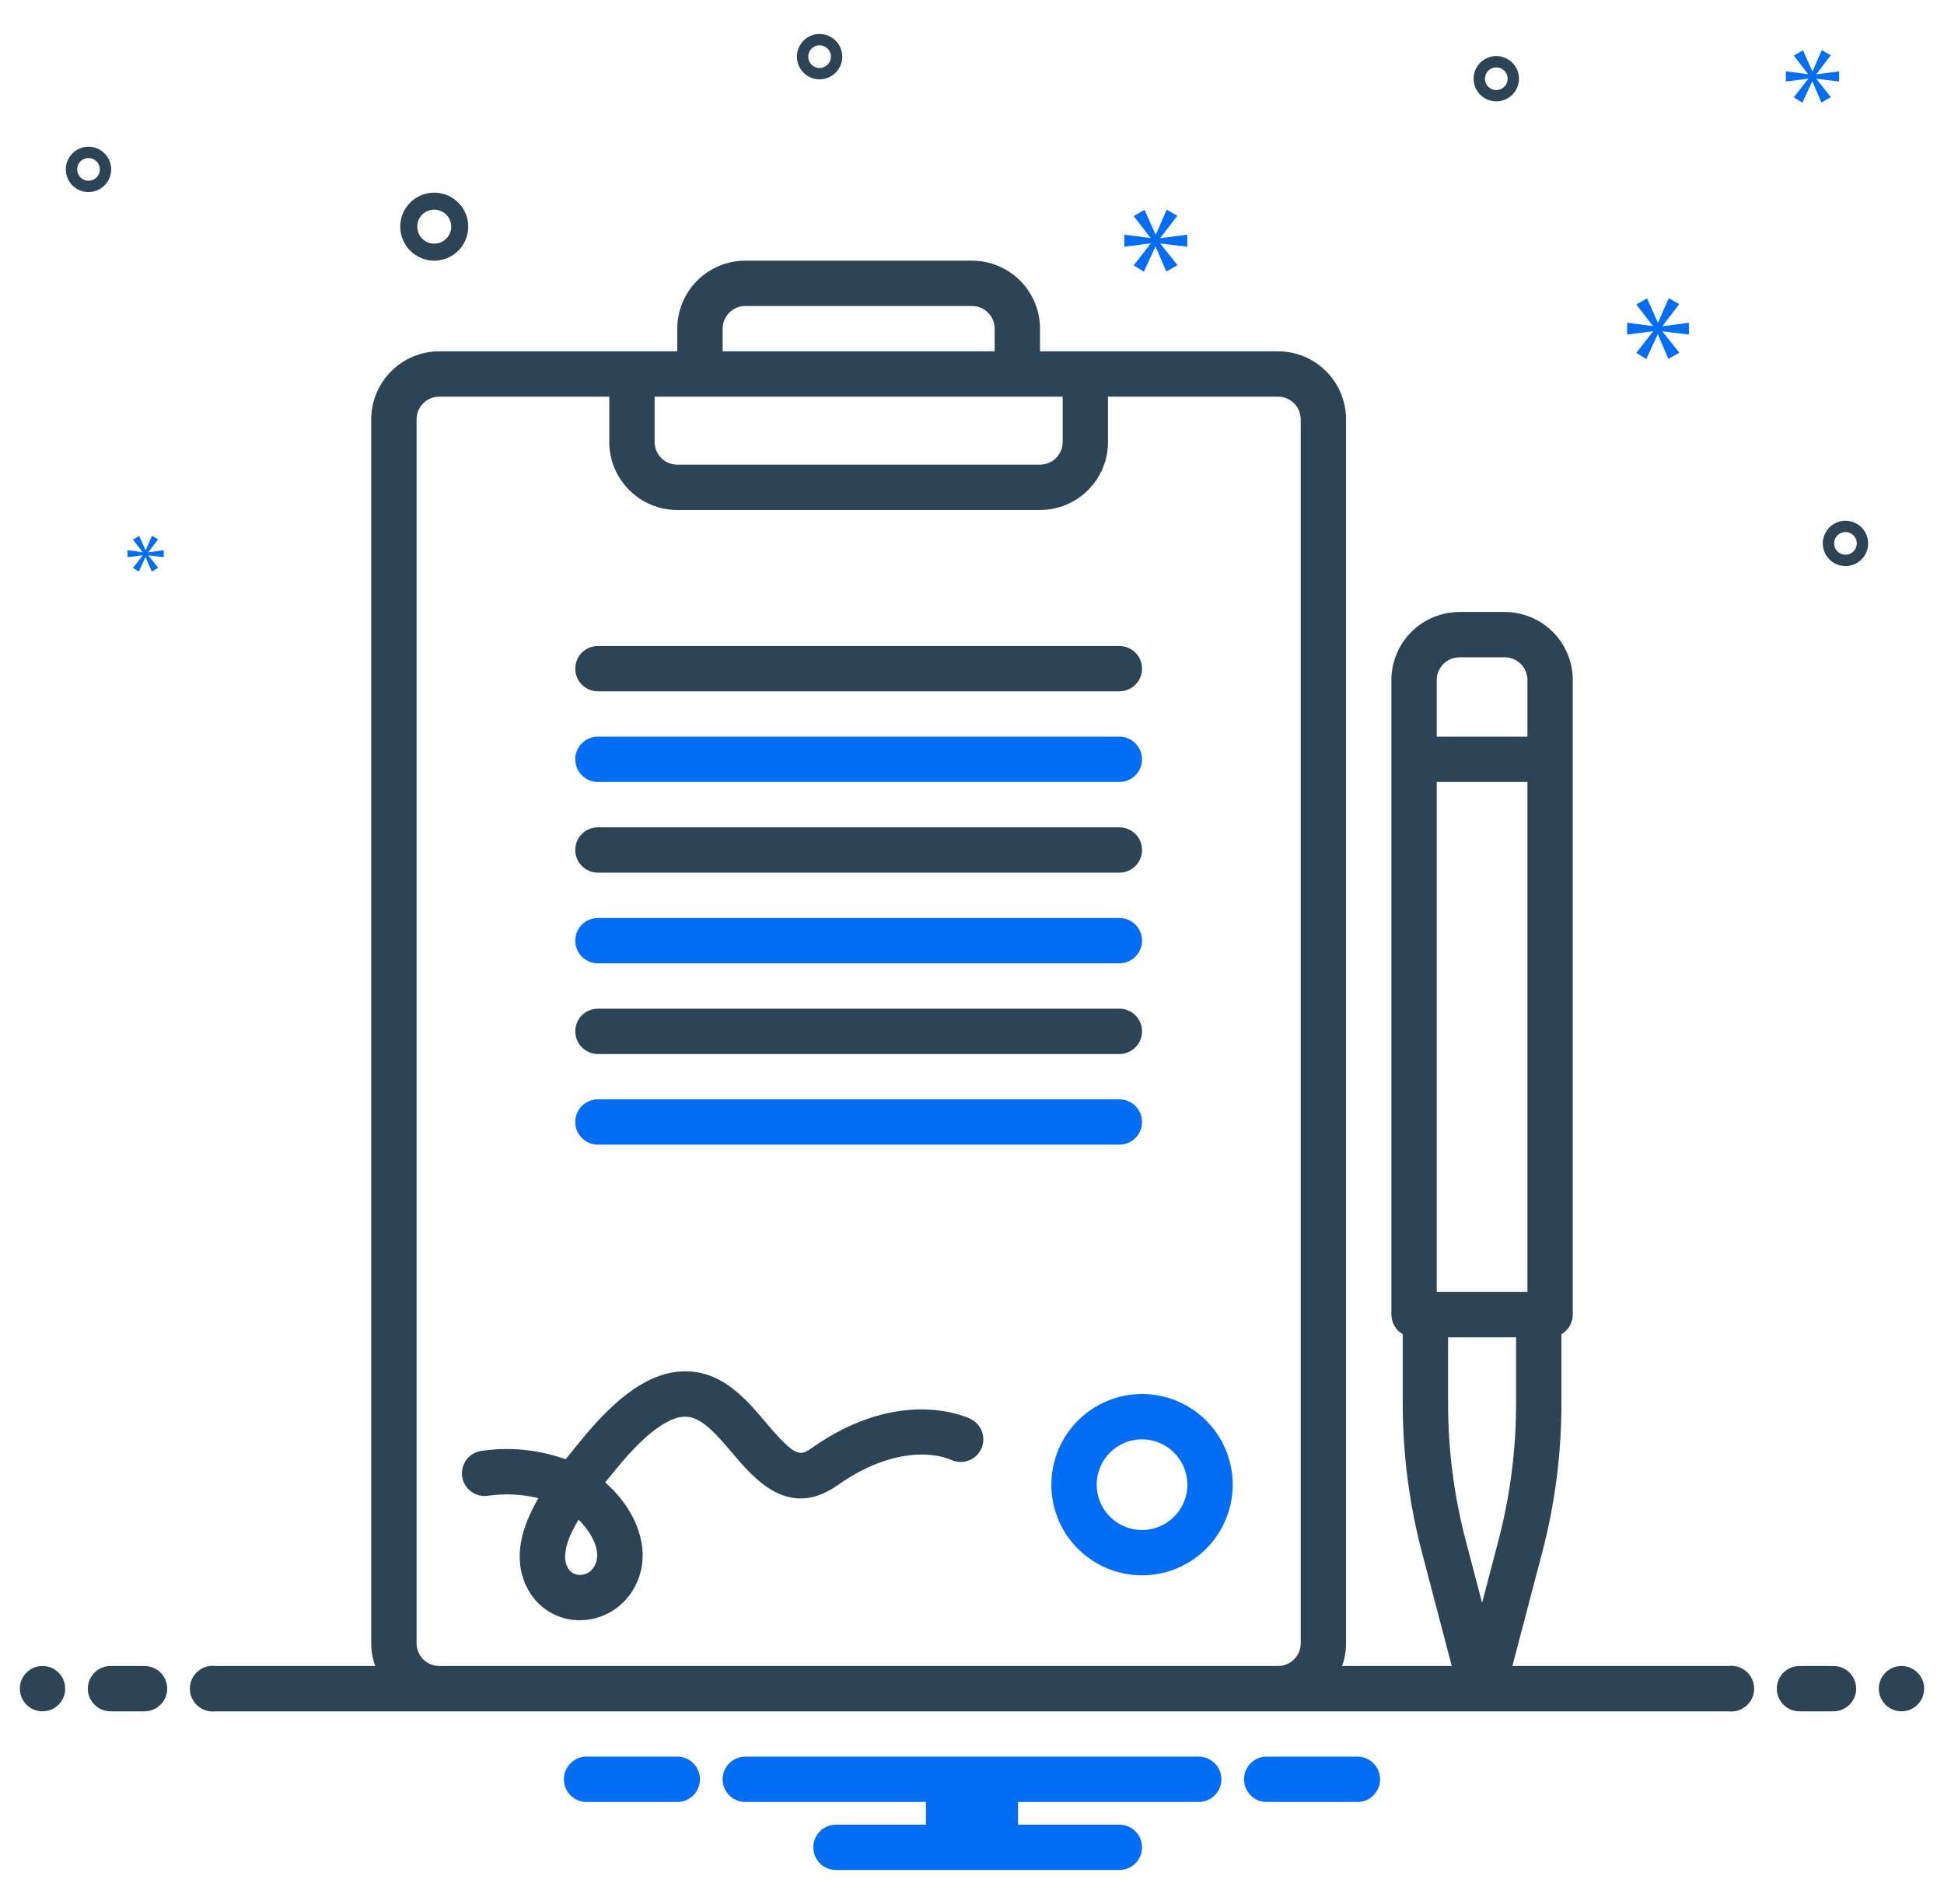 <svg width="49" height="48" viewBox="0 0 49 48" fill="none" xmlns="http://www.w3.org/2000/svg">
<g clip-path="url(#clip0_568_628)">
<path d="M24.472 35.776C24.401 35.74 22.711 34.918 20.457 36.507C20.162 36.714 20.045 36.736 19.321 35.882C18.822 35.293 18.215 34.557 17.25 34.572C16.428 34.581 15.594 35.14 14.628 36.332L14.523 36.461C14.439 36.563 14.35 36.672 14.257 36.789C13.578 36.545 12.85 36.472 12.137 36.577C12.062 36.587 11.991 36.612 11.926 36.65C11.861 36.687 11.804 36.738 11.759 36.797C11.714 36.857 11.681 36.925 11.662 36.998C11.643 37.071 11.638 37.146 11.648 37.221C11.658 37.295 11.683 37.366 11.721 37.431C11.759 37.496 11.809 37.553 11.869 37.598C11.929 37.643 11.997 37.676 12.069 37.696C12.142 37.715 12.218 37.719 12.292 37.709C12.718 37.647 13.152 37.667 13.571 37.769C13.158 38.478 12.908 39.28 13.284 40.022C13.402 40.263 13.583 40.466 13.808 40.611C14.033 40.756 14.293 40.838 14.56 40.846C14.579 40.847 14.597 40.847 14.615 40.847C14.886 40.846 15.153 40.774 15.388 40.64C15.623 40.505 15.82 40.311 15.958 40.078C16.514 39.15 16.035 38.052 15.254 37.373C15.309 37.305 15.361 37.242 15.407 37.184L15.515 37.052C16.407 35.953 16.958 35.718 17.263 35.714H17.269C17.68 35.714 18.054 36.155 18.449 36.621C19.02 37.294 19.882 38.31 21.115 37.441C22.779 36.269 23.916 36.777 23.957 36.796C24.024 36.83 24.097 36.85 24.172 36.855C24.247 36.861 24.322 36.852 24.393 36.828C24.464 36.805 24.53 36.768 24.587 36.719C24.644 36.67 24.691 36.61 24.724 36.543C24.758 36.476 24.779 36.403 24.784 36.328C24.79 36.253 24.78 36.178 24.757 36.107C24.733 36.036 24.696 35.97 24.647 35.913C24.598 35.856 24.539 35.809 24.472 35.776ZM14.978 39.491C14.941 39.558 14.886 39.613 14.82 39.651C14.753 39.688 14.678 39.707 14.601 39.704C14.538 39.703 14.476 39.683 14.424 39.648C14.371 39.614 14.329 39.564 14.303 39.507C14.149 39.202 14.318 38.752 14.582 38.31C14.922 38.644 15.189 39.138 14.978 39.491ZM14.5 16.857C14.5 17.009 14.56 17.154 14.667 17.261C14.774 17.368 14.92 17.428 15.071 17.428H28.214C28.366 17.428 28.511 17.368 28.618 17.261C28.726 17.154 28.786 17.009 28.786 16.857C28.786 16.706 28.726 16.56 28.618 16.453C28.511 16.346 28.366 16.286 28.214 16.286H15.071C14.92 16.286 14.774 16.346 14.667 16.453C14.56 16.56 14.5 16.706 14.5 16.857Z" fill="#2D4356"/>
<path d="M15.071 19.714H28.214C28.366 19.714 28.511 19.654 28.618 19.547C28.726 19.44 28.786 19.294 28.786 19.143C28.786 18.991 28.726 18.846 28.618 18.739C28.511 18.631 28.366 18.571 28.214 18.571H15.071C14.92 18.571 14.774 18.631 14.667 18.739C14.56 18.846 14.5 18.991 14.5 19.143C14.5 19.294 14.56 19.44 14.667 19.547C14.774 19.654 14.92 19.714 15.071 19.714Z" fill="#036EF4"/>
<path d="M15.071 22H28.214C28.366 22 28.511 21.94 28.618 21.832C28.726 21.725 28.786 21.58 28.786 21.428C28.786 21.277 28.726 21.131 28.618 21.024C28.511 20.917 28.366 20.857 28.214 20.857H15.071C14.92 20.857 14.774 20.917 14.667 21.024C14.56 21.131 14.5 21.277 14.5 21.428C14.5 21.58 14.56 21.725 14.667 21.832C14.774 21.94 14.92 22 15.071 22Z" fill="#2D4356"/>
<path d="M15.071 24.286H28.214C28.366 24.286 28.511 24.226 28.618 24.119C28.726 24.011 28.786 23.866 28.786 23.715C28.786 23.563 28.726 23.418 28.618 23.31C28.511 23.203 28.366 23.143 28.214 23.143H15.071C14.92 23.143 14.774 23.203 14.667 23.31C14.56 23.418 14.5 23.563 14.5 23.715C14.5 23.866 14.56 24.011 14.667 24.119C14.774 24.226 14.92 24.286 15.071 24.286Z" fill="#036EF4"/>
<path d="M15.071 26.572H28.214C28.366 26.572 28.511 26.511 28.618 26.404C28.726 26.297 28.786 26.152 28.786 26C28.786 25.849 28.726 25.703 28.618 25.596C28.511 25.489 28.366 25.429 28.214 25.429H15.071C14.92 25.429 14.774 25.489 14.667 25.596C14.56 25.703 14.5 25.849 14.5 26C14.5 26.152 14.56 26.297 14.667 26.404C14.774 26.511 14.92 26.572 15.071 26.572Z" fill="#2D4356"/>
<path d="M15.071 28.857H28.214C28.366 28.857 28.511 28.797 28.618 28.69C28.726 28.583 28.786 28.437 28.786 28.286C28.786 28.134 28.726 27.989 28.618 27.882C28.511 27.775 28.366 27.714 28.214 27.714H15.071C14.92 27.714 14.774 27.775 14.667 27.882C14.56 27.989 14.5 28.134 14.5 28.286C14.5 28.437 14.56 28.583 14.667 28.69C14.774 28.797 14.92 28.857 15.071 28.857ZM26.5 37.429C26.5 37.881 26.634 38.323 26.885 38.699C27.136 39.074 27.493 39.367 27.911 39.54C28.329 39.713 28.788 39.759 29.232 39.67C29.675 39.582 30.082 39.364 30.402 39.045C30.722 38.725 30.939 38.318 31.027 37.875C31.116 37.431 31.07 36.972 30.897 36.554C30.724 36.136 30.431 35.779 30.056 35.528C29.68 35.277 29.238 35.143 28.786 35.143C28.18 35.144 27.599 35.385 27.17 35.813C26.742 36.242 26.501 36.823 26.5 37.429ZM29.929 37.429C29.929 37.655 29.861 37.876 29.736 38.064C29.61 38.252 29.432 38.398 29.223 38.484C29.014 38.571 28.784 38.594 28.563 38.55C28.341 38.505 28.137 38.397 27.978 38.237C27.818 38.077 27.709 37.873 27.665 37.652C27.621 37.43 27.643 37.2 27.73 36.991C27.816 36.782 27.963 36.604 28.151 36.478C28.339 36.353 28.56 36.286 28.786 36.286C29.089 36.286 29.379 36.407 29.593 36.621C29.808 36.835 29.928 37.126 29.929 37.429Z" fill="#036EF4"/>
<path d="M10.945 6.571C11.115 6.571 11.28 6.521 11.421 6.427C11.562 6.333 11.672 6.199 11.737 6.042C11.802 5.885 11.819 5.713 11.786 5.547C11.753 5.381 11.671 5.228 11.551 5.108C11.431 4.988 11.279 4.906 11.112 4.873C10.946 4.84 10.774 4.857 10.617 4.922C10.46 4.987 10.327 5.097 10.232 5.238C10.138 5.379 10.088 5.545 10.088 5.714C10.088 5.941 10.179 6.159 10.339 6.32C10.5 6.481 10.718 6.571 10.945 6.571ZM10.945 5.285C11.03 5.285 11.113 5.311 11.183 5.358C11.254 5.405 11.309 5.472 11.341 5.55C11.373 5.628 11.382 5.715 11.366 5.798C11.349 5.881 11.308 5.957 11.248 6.017C11.188 6.077 11.112 6.118 11.029 6.134C10.946 6.151 10.859 6.142 10.781 6.11C10.703 6.078 10.636 6.023 10.589 5.952C10.542 5.882 10.517 5.799 10.517 5.714C10.517 5.6 10.562 5.492 10.642 5.411C10.723 5.331 10.832 5.286 10.945 5.285ZM37.715 1.413C37.602 1.413 37.492 1.447 37.398 1.509C37.304 1.572 37.231 1.661 37.187 1.766C37.144 1.87 37.133 1.985 37.155 2.096C37.177 2.207 37.231 2.309 37.311 2.389C37.391 2.469 37.493 2.523 37.604 2.545C37.715 2.567 37.83 2.556 37.934 2.512C38.038 2.469 38.128 2.396 38.191 2.302C38.253 2.208 38.287 2.098 38.287 1.985C38.287 1.833 38.226 1.688 38.119 1.581C38.012 1.474 37.867 1.413 37.715 1.413ZM37.715 2.27C37.659 2.27 37.604 2.253 37.557 2.222C37.51 2.191 37.473 2.146 37.451 2.094C37.43 2.042 37.424 1.984 37.435 1.929C37.446 1.873 37.473 1.822 37.513 1.782C37.553 1.743 37.604 1.715 37.66 1.704C37.715 1.693 37.773 1.699 37.825 1.721C37.877 1.742 37.922 1.779 37.953 1.826C37.984 1.873 38.001 1.928 38.001 1.985C38.001 2.06 37.971 2.133 37.917 2.186C37.864 2.24 37.791 2.27 37.715 2.27ZM20.658 0.857C20.545 0.857 20.435 0.89 20.341 0.953C20.247 1.016 20.174 1.105 20.13 1.21C20.087 1.314 20.076 1.429 20.098 1.54C20.12 1.651 20.174 1.753 20.254 1.832C20.334 1.912 20.436 1.967 20.547 1.989C20.657 2.011 20.772 2 20.877 1.956C20.981 1.913 21.07 1.84 21.133 1.746C21.196 1.652 21.23 1.541 21.23 1.428C21.229 1.277 21.169 1.132 21.062 1.024C20.955 0.917 20.81 0.857 20.658 0.857ZM20.658 1.714C20.602 1.714 20.546 1.697 20.499 1.666C20.453 1.635 20.416 1.59 20.394 1.538C20.373 1.485 20.367 1.428 20.378 1.373C20.389 1.317 20.416 1.266 20.456 1.226C20.496 1.186 20.547 1.159 20.602 1.148C20.658 1.137 20.715 1.143 20.767 1.164C20.82 1.186 20.864 1.223 20.896 1.27C20.927 1.317 20.944 1.372 20.944 1.428C20.944 1.504 20.914 1.577 20.86 1.63C20.807 1.684 20.734 1.714 20.658 1.714ZM46.517 13.127C46.404 13.127 46.293 13.161 46.199 13.224C46.105 13.287 46.032 13.376 45.989 13.48C45.945 13.585 45.934 13.699 45.956 13.81C45.978 13.921 46.033 14.023 46.112 14.103C46.192 14.183 46.294 14.237 46.405 14.259C46.516 14.281 46.631 14.27 46.735 14.227C46.84 14.184 46.929 14.11 46.992 14.016C47.054 13.922 47.088 13.812 47.088 13.699C47.088 13.547 47.028 13.402 46.92 13.295C46.813 13.188 46.668 13.128 46.517 13.127ZM46.517 13.985C46.46 13.985 46.405 13.968 46.358 13.936C46.311 13.905 46.274 13.86 46.253 13.808C46.231 13.756 46.225 13.698 46.236 13.643C46.247 13.588 46.275 13.537 46.315 13.497C46.355 13.457 46.405 13.43 46.461 13.419C46.516 13.408 46.574 13.413 46.626 13.435C46.678 13.457 46.723 13.493 46.754 13.54C46.785 13.587 46.802 13.642 46.802 13.699C46.802 13.775 46.772 13.847 46.718 13.901C46.665 13.954 46.592 13.985 46.517 13.985ZM2.802 4.27C2.802 4.157 2.769 4.047 2.706 3.953C2.643 3.859 2.554 3.786 2.45 3.742C2.345 3.699 2.23 3.688 2.119 3.71C2.009 3.732 1.907 3.786 1.827 3.866C1.747 3.946 1.692 4.048 1.67 4.159C1.648 4.27 1.66 4.385 1.703 4.489C1.746 4.593 1.819 4.683 1.913 4.745C2.007 4.808 2.118 4.842 2.231 4.842C2.382 4.841 2.528 4.781 2.635 4.674C2.742 4.567 2.802 4.422 2.802 4.27ZM1.945 4.27C1.945 4.214 1.962 4.158 1.993 4.112C2.025 4.065 2.069 4.028 2.122 4.006C2.174 3.985 2.231 3.979 2.287 3.99C2.342 4.001 2.393 4.028 2.433 4.068C2.473 4.108 2.5 4.159 2.511 4.215C2.522 4.27 2.516 4.327 2.495 4.38C2.473 4.432 2.437 4.476 2.39 4.508C2.343 4.539 2.287 4.556 2.231 4.556C2.155 4.556 2.082 4.526 2.029 4.472C1.975 4.419 1.945 4.346 1.945 4.27Z" fill="#2D4356"/>
<path d="M29.251 5.996L29.676 5.438L29.408 5.286L29.135 5.911H29.126L28.849 5.29L28.576 5.447L28.996 5.992V6.001L28.339 5.916V6.22L29.001 6.135V6.144L28.576 6.689L28.831 6.85L29.122 6.22H29.13L29.398 6.846L29.68 6.685L29.251 6.148V6.139L29.926 6.22V5.916L29.251 6.005V5.996Z" fill="#036EF4"/>
<path d="M3.595 14.004L3.351 14.318L3.498 14.41L3.665 14.047H3.67L3.825 14.408L3.987 14.315L3.74 14.006V14.001L4.128 14.047V13.872L3.74 13.924V13.919L3.984 13.597L3.83 13.509L3.673 13.87H3.668L3.508 13.512L3.351 13.602L3.593 13.916V13.921L3.215 13.872V14.047L3.595 13.998V14.004Z" fill="#036EF4"/>
<path d="M42.57 8.434V8.136L41.908 8.224V8.215L42.325 7.667L42.062 7.518L41.794 8.132H41.786L41.514 7.522L41.246 7.676L41.658 8.211V8.22L41.014 8.136V8.434L41.663 8.351V8.36L41.246 8.895L41.496 9.053L41.781 8.434H41.79L42.053 9.048L42.329 8.891L41.908 8.364V8.355L42.57 8.434Z" fill="#036EF4"/>
<path d="M45.786 1.866L46.145 1.394L45.919 1.265L45.688 1.795H45.68L45.446 1.269L45.215 1.401L45.57 1.863V1.87L45.014 1.798V2.055L45.574 1.984V1.991L45.215 2.453L45.43 2.589L45.676 2.055H45.684L45.911 2.585L46.149 2.449L45.786 1.995V1.987L46.357 2.055V1.798L45.786 1.874V1.866Z" fill="#036EF4"/>
<path d="M1.071 43.143C1.387 43.143 1.643 42.887 1.643 42.571C1.643 42.256 1.387 42 1.071 42C0.756 42 0.5 42.256 0.5 42.571C0.5 42.887 0.756 43.143 1.071 43.143Z" fill="#2D4356"/>
<path d="M3.643 42H2.786C2.634 42 2.489 42.06 2.382 42.167C2.274 42.275 2.214 42.42 2.214 42.571C2.214 42.723 2.274 42.868 2.382 42.975C2.489 43.083 2.634 43.143 2.786 43.143H3.643C3.794 43.143 3.94 43.083 4.047 42.975C4.154 42.868 4.214 42.723 4.214 42.571C4.214 42.42 4.154 42.275 4.047 42.167C3.94 42.06 3.794 42 3.643 42ZM46.214 42H45.357C45.206 42 45.06 42.06 44.953 42.167C44.846 42.275 44.786 42.42 44.786 42.571C44.786 42.723 44.846 42.868 44.953 42.975C45.06 43.083 45.206 43.143 45.357 43.143H46.214C46.366 43.143 46.511 43.083 46.618 42.975C46.725 42.868 46.786 42.723 46.786 42.571C46.786 42.42 46.725 42.275 46.618 42.167C46.511 42.06 46.366 42 46.214 42Z" fill="#2D4356"/>
<path d="M47.929 43.143C48.244 43.143 48.5 42.887 48.5 42.571C48.5 42.256 48.244 42 47.929 42C47.613 42 47.357 42.256 47.357 42.571C47.357 42.887 47.613 43.143 47.929 43.143Z" fill="#2D4356"/>
<path d="M34.258 44.286H31.885C31.741 44.297 31.607 44.362 31.509 44.468C31.411 44.574 31.357 44.713 31.357 44.857C31.357 45.001 31.411 45.14 31.509 45.246C31.607 45.352 31.741 45.417 31.885 45.428H34.258C34.402 45.417 34.536 45.352 34.634 45.246C34.731 45.14 34.786 45.001 34.786 44.857C34.786 44.713 34.731 44.574 34.634 44.468C34.536 44.362 34.402 44.297 34.258 44.286ZM17.115 44.286H14.742C14.598 44.297 14.464 44.362 14.366 44.468C14.268 44.574 14.214 44.713 14.214 44.857C14.214 45.001 14.268 45.14 14.366 45.246C14.464 45.352 14.598 45.417 14.742 45.428H17.115C17.259 45.417 17.393 45.352 17.491 45.246C17.588 45.14 17.643 45.001 17.643 44.857C17.643 44.713 17.588 44.574 17.491 44.468C17.393 44.362 17.259 44.297 17.115 44.286ZM30.214 44.286H18.786C18.634 44.286 18.489 44.346 18.382 44.453C18.274 44.56 18.214 44.706 18.214 44.857C18.214 45.009 18.274 45.154 18.382 45.261C18.489 45.368 18.634 45.428 18.786 45.428H23.34V46H21.071C20.92 46 20.774 46.06 20.667 46.167C20.56 46.275 20.5 46.42 20.5 46.571C20.5 46.723 20.56 46.868 20.667 46.975C20.774 47.083 20.92 47.143 21.071 47.143H28.214C28.366 47.143 28.511 47.083 28.618 46.975C28.726 46.868 28.786 46.723 28.786 46.571C28.786 46.42 28.726 46.275 28.618 46.167C28.511 46.06 28.366 46 28.214 46H25.66V45.428H30.214C30.366 45.428 30.511 45.368 30.618 45.261C30.726 45.154 30.786 45.009 30.786 44.857C30.786 44.706 30.726 44.56 30.618 44.453C30.511 44.346 30.366 44.286 30.214 44.286Z" fill="#036EF4"/>
<path d="M43.563 42H38.121L38.876 39.124C39.196 37.899 39.358 36.638 39.357 35.372V33.635C39.444 33.585 39.516 33.514 39.566 33.427C39.616 33.341 39.643 33.243 39.643 33.143V17.143C39.642 16.688 39.462 16.253 39.14 15.931C38.819 15.61 38.383 15.429 37.928 15.428H36.786C36.331 15.429 35.895 15.61 35.574 15.931C35.253 16.253 35.072 16.688 35.071 17.143V33.143C35.072 33.243 35.098 33.341 35.148 33.427C35.198 33.514 35.27 33.585 35.357 33.635V35.372C35.356 36.638 35.518 37.899 35.838 39.124L36.593 42H33.828C33.894 41.816 33.928 41.623 33.928 41.428V10.571C33.928 10.117 33.747 9.681 33.426 9.36C33.105 9.038 32.669 8.857 32.214 8.857H26.214V8.286C26.214 7.831 26.033 7.395 25.712 7.074C25.39 6.753 24.954 6.572 24.5 6.571H18.786C18.331 6.572 17.895 6.753 17.574 7.074C17.253 7.395 17.072 7.831 17.071 8.286V8.857H11.071C10.617 8.857 10.181 9.038 9.86 9.36C9.538 9.681 9.358 10.117 9.357 10.571V41.428C9.357 41.623 9.391 41.816 9.457 42H5.437C5.355 41.989 5.273 41.996 5.194 42.02C5.116 42.044 5.043 42.084 4.982 42.138C4.92 42.192 4.871 42.259 4.837 42.334C4.803 42.408 4.786 42.489 4.786 42.571C4.786 42.653 4.803 42.734 4.837 42.809C4.871 42.884 4.92 42.95 4.982 43.004C5.043 43.059 5.116 43.099 5.194 43.123C5.273 43.147 5.355 43.153 5.437 43.143H43.563C43.645 43.153 43.727 43.147 43.806 43.123C43.884 43.099 43.956 43.059 44.018 43.004C44.08 42.95 44.129 42.884 44.163 42.809C44.197 42.734 44.214 42.653 44.214 42.571C44.214 42.489 44.197 42.408 44.163 42.334C44.129 42.259 44.08 42.192 44.018 42.138C43.956 42.084 43.884 42.044 43.806 42.02C43.727 41.996 43.645 41.989 43.563 42ZM36.214 17.143C36.214 16.991 36.275 16.846 36.382 16.739C36.489 16.632 36.634 16.571 36.786 16.571H37.928C38.08 16.571 38.225 16.632 38.332 16.739C38.44 16.846 38.5 16.991 38.5 17.143V18.571H36.214V17.143ZM36.214 19.714H38.5V32.571H36.214V19.714ZM36.5 33.714H38.214V35.372C38.215 36.54 38.066 37.704 37.77 38.834L37.357 40.408L36.944 38.834C36.648 37.704 36.499 36.54 36.5 35.372V33.714ZM18.214 8.286C18.214 8.134 18.275 7.989 18.382 7.882C18.489 7.775 18.634 7.714 18.786 7.714H24.5C24.651 7.714 24.797 7.775 24.904 7.882C25.011 7.989 25.071 8.134 25.071 8.286V8.857H18.214V8.286ZM16.5 10H26.786V11.143C26.785 11.294 26.725 11.44 26.618 11.547C26.511 11.654 26.366 11.714 26.214 11.714H17.071C16.92 11.714 16.775 11.654 16.668 11.547C16.56 11.44 16.5 11.294 16.5 11.143V10ZM11.071 42C10.92 42 10.775 41.94 10.668 41.832C10.56 41.725 10.5 41.58 10.5 41.428V10.571C10.5 10.42 10.56 10.274 10.668 10.167C10.775 10.06 10.92 10 11.071 10H15.357V11.143C15.358 11.597 15.538 12.033 15.86 12.354C16.181 12.676 16.617 12.857 17.071 12.857H26.214C26.669 12.857 27.105 12.676 27.426 12.354C27.747 12.033 27.928 11.597 27.928 11.143V10H32.214C32.366 10 32.511 10.06 32.618 10.167C32.725 10.274 32.785 10.42 32.786 10.571V41.428C32.785 41.58 32.725 41.725 32.618 41.832C32.511 41.94 32.366 42 32.214 42H11.071Z" fill="#2D4356"/>
</g>
<defs>
<clipPath id="clip0_568_628">
<rect width="48" height="48" fill="white" transform="translate(0.5)"/>
</clipPath>
</defs>
</svg>
